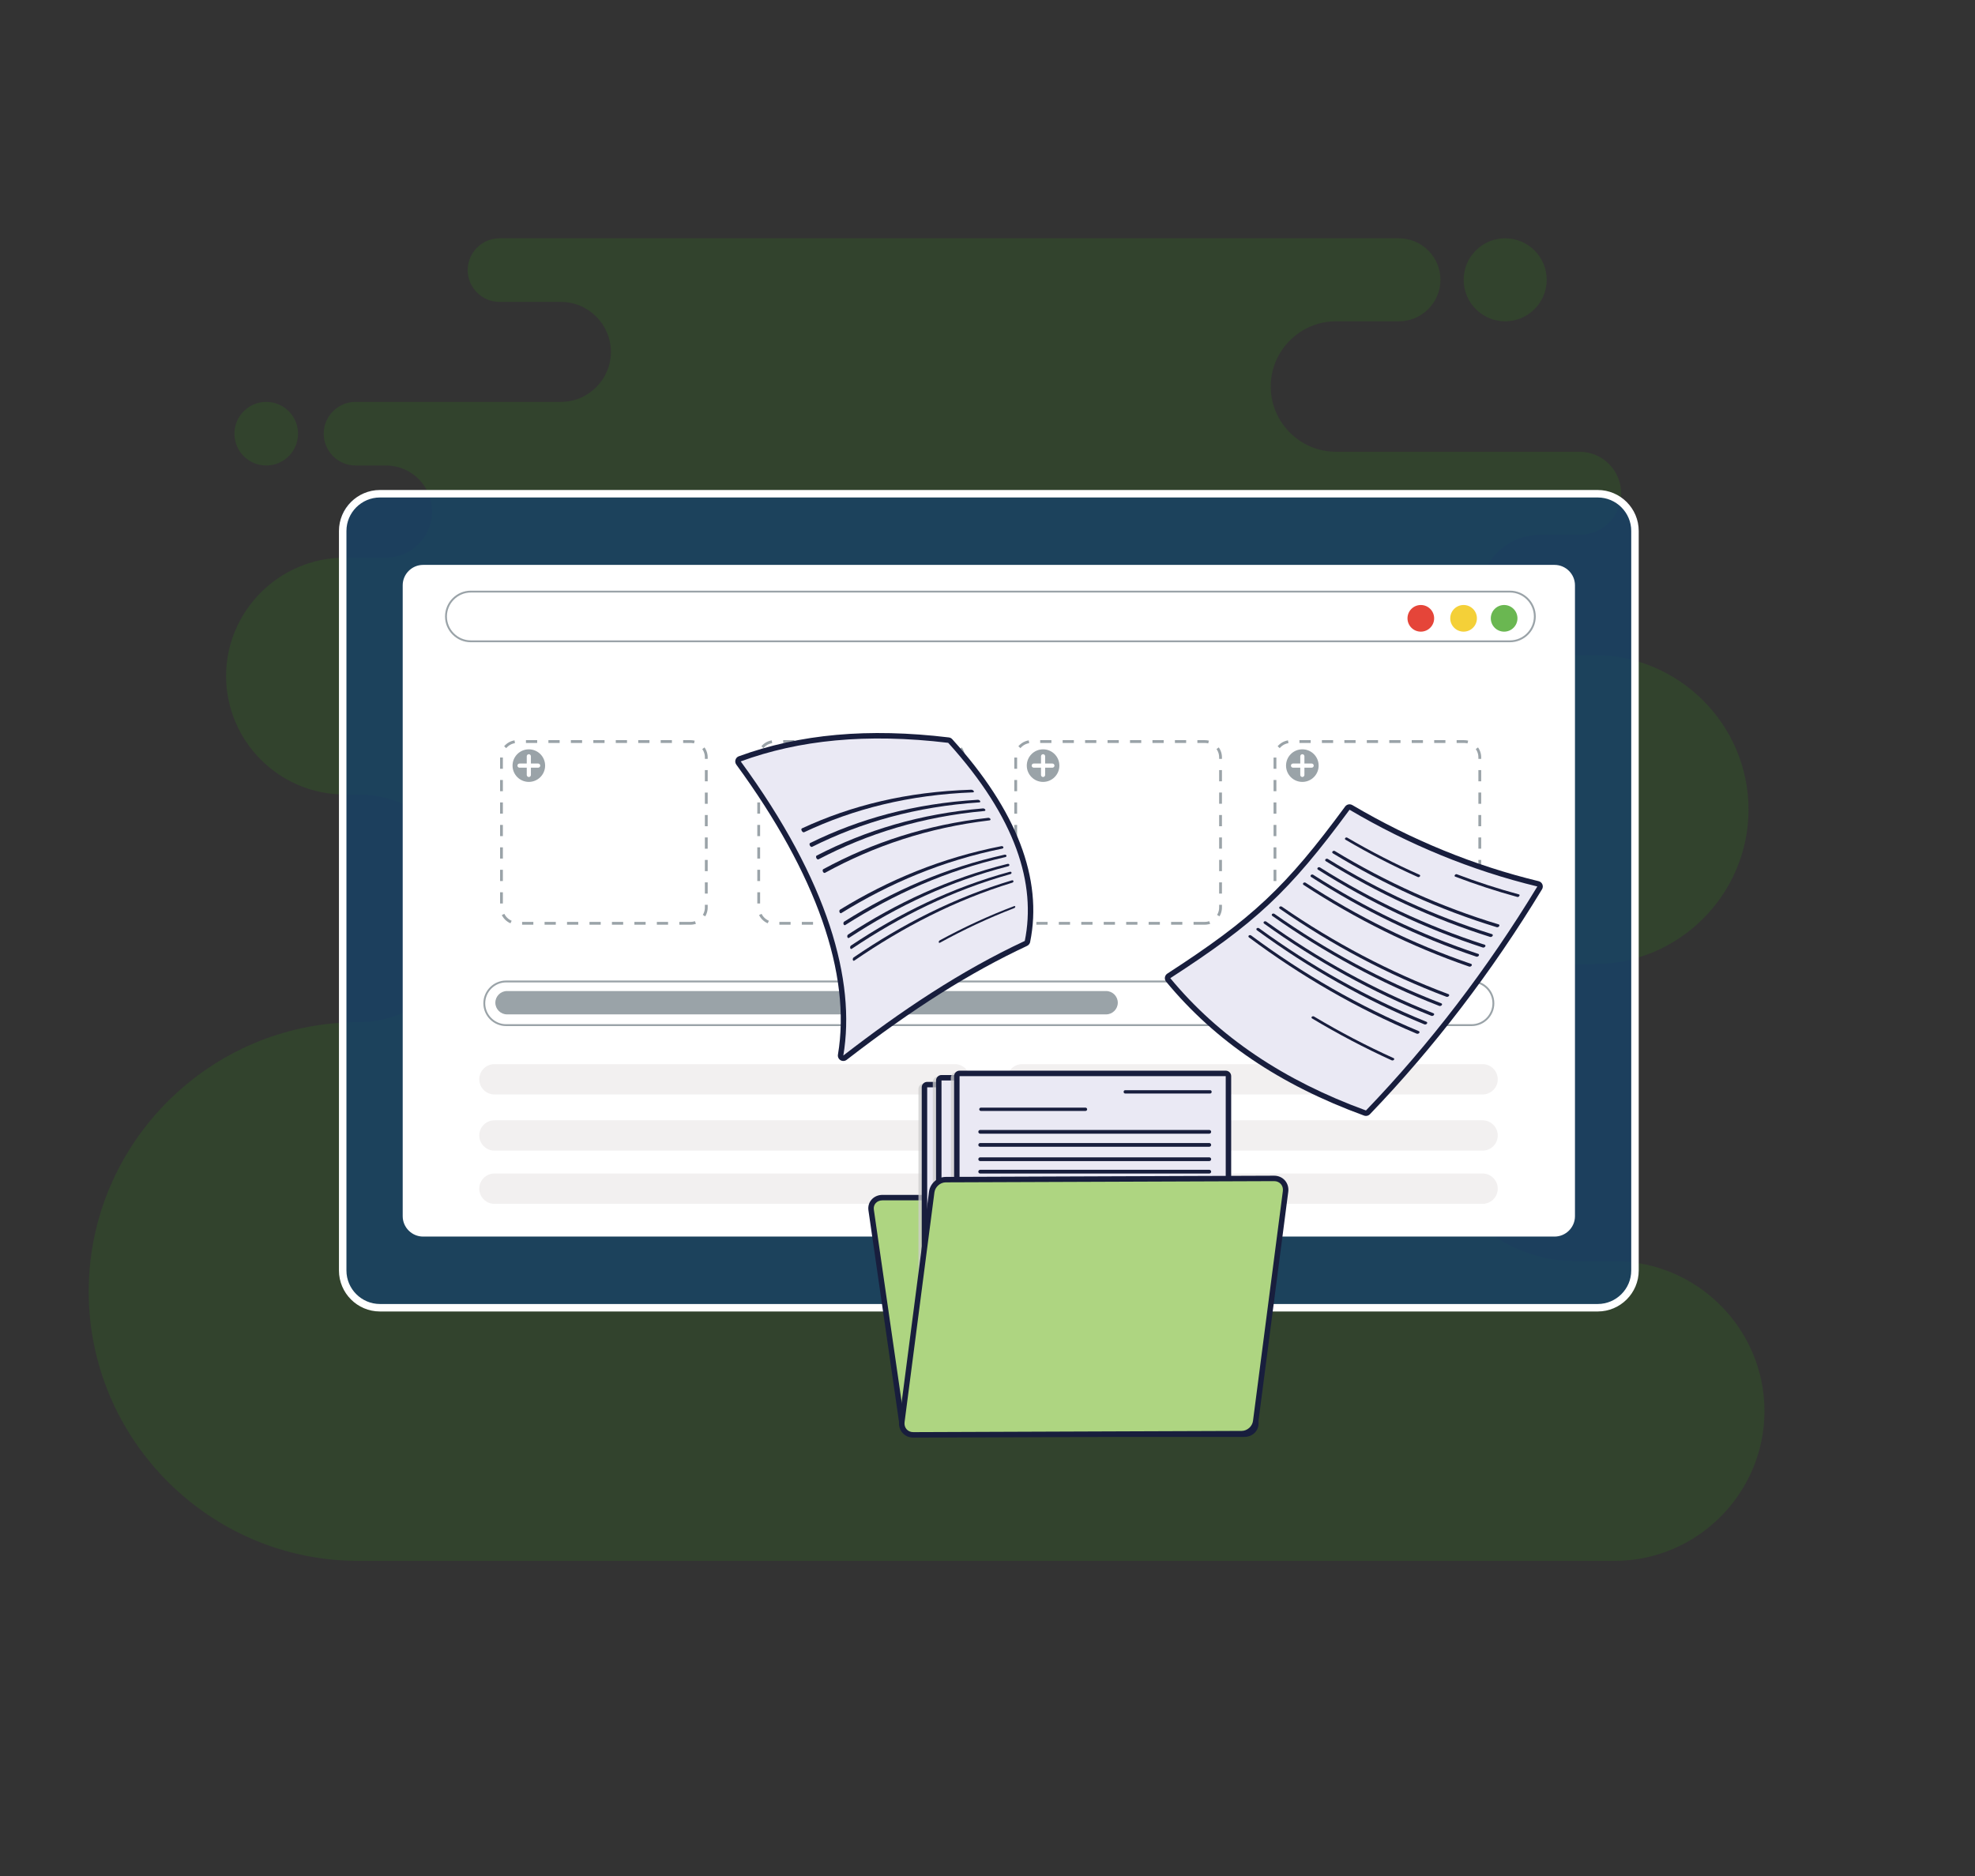 <?xml version="1.0" encoding="utf-8"?>
<!-- Generator: Adobe Illustrator 16.0.4, SVG Export Plug-In . SVG Version: 6.00 Build 0)  -->
<!DOCTYPE svg PUBLIC "-//W3C//DTD SVG 1.1//EN" "http://www.w3.org/Graphics/SVG/1.1/DTD/svg11.dtd">
<svg version="1.1" id="Vrstva_1" xmlns="http://www.w3.org/2000/svg" xmlns:xlink="http://www.w3.org/1999/xlink" x="0px" y="0px"
	 width="400px" height="380px" viewBox="0 0 400 380" enable-background="new 0 0 400 380" xml:space="preserve">
<rect x="0" y="0" width="400" height="380" fill="#333333" stroke="none"/>
<g id="Capa_1_1_">
	<path opacity="0.2" fill="#2D8416" enable-background="new    " d="M72.515,316.166c-30.004,0-54.552-24.549-54.552-54.552l0,0
		c0-30.004,24.548-54.554,54.552-54.554l0,0c12.687,0,23.067-10.379,23.067-23.066l0,0c0-12.686-10.38-23.066-23.067-23.066H69.77
		c-13.189,0-23.981-10.792-23.981-23.982l0,0c0-13.19,10.792-23.981,23.981-23.981h8.421c5.136,0,9.337-4.201,9.337-9.336l0,0
		c0-5.136-4.201-9.337-9.337-9.337h-6.188c-3.544,0-6.443-2.899-6.443-6.443l0,0c0-3.544,2.899-6.443,6.443-6.443h41.599
		c5.569,0,10.124-4.556,10.124-10.125l0,0c0-5.569-4.555-10.125-10.124-10.125h-12.438c-3.544,0-6.443-2.9-6.443-6.443l0,0
		c0-3.544,2.899-6.443,6.443-6.443h182.167c4.624,0,8.408,3.784,8.408,8.407l0,0c0,4.625-3.784,8.409-8.408,8.409h-12.756
		c-7.268,0-13.212,5.945-13.212,13.21v0.001c0,7.266,5.944,13.211,13.212,13.211h49.348c4.623,0,8.407,3.785,8.407,8.408l0,0
		c0,4.625-3.784,8.409-8.407,8.409h-8.074c-6.701,0-12.184,5.482-12.184,12.182l0,0c0,6.7,5.48,12.183,12.184,12.183h10.986
		c17.213,0,31.295,14.082,31.295,31.293l0,0c0,17.21-14.082,31.292-31.295,31.292h-3.58c-16.555,0-30.1,13.544-30.1,30.1l0,0
		c0,16.554,13.545,30.1,30.1,30.1h7.756c16.691,0,30.349,13.654,30.349,30.348l0,0c0,16.69-13.656,30.347-30.349,30.347
		C240.656,316.166,158.87,316.166,72.515,316.166L72.515,316.166z M304.847,65.084c4.644,0,8.408-3.765,8.408-8.409
		c0-4.643-3.766-8.407-8.408-8.407c-4.644,0-8.408,3.764-8.408,8.407C296.438,61.319,300.203,65.084,304.847,65.084L304.847,65.084z
		 M53.922,94.292c3.559,0,6.443-2.885,6.443-6.444c0-3.559-2.884-6.443-6.443-6.443c-3.56,0-6.444,2.884-6.444,6.443
		C47.478,91.407,50.362,94.292,53.922,94.292z"/>
	<path display="none" opacity="0.4" fill="#A3DAF7" enable-background="new    " d="M356.229,212.638h-95.85
		c-6.396,0-11.576-7.273-11.576-16.251c0-8.975,5.182-16.248,11.576-16.248h95.85c6.393,0,11.576-7.275,11.576-16.253
		c0-8.973-5.185-16.251-11.576-16.251h-38.283c6.395,0,11.576-7.276,11.576-16.249c0-8.978-5.182-16.251-11.576-16.251h-63.452
		c-6.396,0-11.575-7.276-11.575-16.251c0-8.975,5.182-16.251,11.575-16.251h43.543c6.396,0,11.58-7.276,11.58-16.25
		c0-8.977-5.185-16.253-11.58-16.253H15.809c-6.396,0-11.58,7.276-11.58,16.253c0,8.974,5.185,16.25,11.58,16.25H35.72
		c-6.396,0-11.58,7.276-11.58,16.251c0,8.975,5.184,16.251,11.58,16.251h45.626c6.399,0,11.579,7.274,11.579,16.251
		c0,8.973-5.18,16.249-11.579,16.249H35.72c-6.396,0-11.58,7.278-11.58,16.251c0,8.978,5.184,16.253,11.58,16.253h93.095
		c6.395,0,11.579,7.273,11.579,16.248c0,8.978-5.185,16.251-11.579,16.251H35.72c-6.396,0-11.58,7.278-11.58,16.252
		c0,8.978,5.184,16.249,11.58,16.249h25.722c6.394,0,11.58,7.277,11.58,16.251c0,8.978-5.186,16.252-11.58,16.252H15.809
		c-6.396,0-11.58,7.278-11.58,16.251c0,8.978,5.185,16.25,11.58,16.25h320.51c6.396,0,11.58-7.272,11.58-16.25
		c0-8.973-5.184-16.251-11.58-16.251h-38.282c6.396,0,11.58-7.274,11.58-16.252c0-8.974-5.185-16.251-11.58-16.251h58.192
		c6.393,0,11.576-7.271,11.576-16.249C367.806,219.916,362.622,212.638,356.229,212.638z"/>
	<g id="OBJECTS_3_" display="none">
	</g>
</g>
<g>
	<g opacity="0.8">
		<path fill="#164268" d="M330.994,257.59c0,3.92-3.207,7.127-7.127,7.127H75.99c-3.919,0-7.126-3.207-7.126-7.127V106.847
			c0-3.919,3.207-7.126,7.126-7.126h247.877c3.92,0,7.127,3.207,7.127,7.126V257.59z"/>
	</g>
	<path fill="none" stroke="#FFFFFF" stroke-width="1.516" stroke-miterlimit="10" d="M323.599,264.893H76.942
		c-4.144,0-7.535-3.391-7.535-7.537V107.549c0-4.145,3.392-7.536,7.535-7.536h246.658c4.146,0,7.535,3.391,7.535,7.536v149.807
		C331.136,261.502,327.745,264.893,323.599,264.893z"/>
	<path fill="#FFFFFF" d="M314.849,250.479H85.692c-2.272,0-4.132-1.859-4.132-4.131v-127.79c0-2.273,1.859-4.132,4.132-4.132
		h229.158c2.271,0,4.131,1.859,4.131,4.132v127.79C318.981,248.619,317.121,250.479,314.849,250.479z"/>
	<g>
		<g>
			<path fill="none" stroke="#9AA3A8" stroke-width="0.569" stroke-miterlimit="10" stroke-dasharray="2.274" d="M139.855,187.022
				h-35.1c-1.756,0-3.191-1.438-3.191-3.193v-30.428c0-1.755,1.436-3.191,3.191-3.191h35.1c1.757,0,3.191,1.436,3.191,3.191v30.428
				C143.047,185.586,141.612,187.022,139.855,187.022z"/>
			<circle fill="#9AA3A8" cx="107.105" cy="155.081" r="3.299"/>
			<g>
				<path fill="#FFFFFF" d="M107.105,157.39L107.105,157.39c-0.23,0-0.42-0.188-0.42-0.42v-3.779c0-0.23,0.189-0.42,0.42-0.42l0,0
					c0.23,0,0.42,0.189,0.42,0.42v3.779C107.525,157.202,107.336,157.39,107.105,157.39z"/>
				<path fill="#FFFFFF" d="M104.796,155.081L104.796,155.081c0-0.231,0.189-0.42,0.421-0.42h3.779c0.23,0,0.419,0.189,0.419,0.42
					l0,0c0,0.231-0.188,0.42-0.419,0.42h-3.779C104.985,155.5,104.796,155.312,104.796,155.081z"/>
			</g>
		</g>
		<g>
			<path fill="none" stroke="#9AA3A8" stroke-width="0.569" stroke-miterlimit="10" stroke-dasharray="2.274" d="M191.955,187.022
				h-35.102c-1.756,0-3.19-1.438-3.19-3.193v-30.428c0-1.755,1.437-3.191,3.19-3.191h35.102c1.756,0,3.192,1.436,3.192,3.191v30.428
				C195.147,185.586,193.711,187.022,191.955,187.022z"/>
			<circle fill="#9AA3A8" cx="159.205" cy="155.081" r="3.3"/>
			<g>
				<path fill="#FFFFFF" d="M159.206,157.39L159.206,157.39c-0.231,0-0.42-0.188-0.42-0.42v-3.779c0-0.23,0.188-0.42,0.42-0.42l0,0
					c0.229,0,0.419,0.189,0.419,0.42v3.779C159.625,157.202,159.436,157.39,159.206,157.39z"/>
				<path fill="#FFFFFF" d="M156.895,155.081L156.895,155.081c0-0.231,0.189-0.42,0.42-0.42h3.781c0.229,0,0.418,0.189,0.418,0.42
					l0,0c0,0.231-0.188,0.42-0.418,0.42h-3.781C157.085,155.5,156.895,155.312,156.895,155.081z"/>
			</g>
		</g>
		<g>
			<path fill="none" stroke="#9AA3A8" stroke-width="0.569" stroke-miterlimit="10" stroke-dasharray="2.274" d="M244.007,187.022
				h-35.103c-1.755,0-3.19-1.438-3.19-3.193v-30.428c0-1.755,1.436-3.191,3.19-3.191h35.103c1.756,0,3.191,1.436,3.191,3.191v30.428
				C247.198,185.586,245.763,187.022,244.007,187.022z"/>
			<circle fill="#9AA3A8" cx="211.257" cy="155.081" r="3.3"/>
			<g>
				<path fill="#FFFFFF" d="M211.257,157.39L211.257,157.39c-0.232,0-0.419-0.188-0.419-0.42v-3.779c0-0.23,0.187-0.42,0.419-0.42
					l0,0c0.23,0,0.42,0.189,0.42,0.42v3.779C211.677,157.202,211.487,157.39,211.257,157.39z"/>
				<path fill="#FFFFFF" d="M208.947,155.081L208.947,155.081c0-0.231,0.188-0.42,0.419-0.42h3.779c0.229,0,0.42,0.189,0.42,0.42
					l0,0c0,0.231-0.189,0.42-0.42,0.42h-3.779C209.136,155.5,208.947,155.312,208.947,155.081z"/>
			</g>
		</g>
		<g>
			<path fill="none" stroke="#9AA3A8" stroke-width="0.569" stroke-miterlimit="10" stroke-dasharray="2.274" d="M296.515,187.022
				h-35.104c-1.754,0-3.189-1.438-3.189-3.193v-30.428c0-1.755,1.437-3.191,3.189-3.191h35.104c1.754,0,3.19,1.436,3.19,3.191
				v30.428C299.706,185.586,298.269,187.022,296.515,187.022z"/>
			<circle fill="#9AA3A8" cx="263.765" cy="155.081" r="3.301"/>
			<g>
				<path fill="#FFFFFF" d="M263.763,157.39L263.763,157.39c-0.229,0-0.418-0.188-0.418-0.42v-3.779c0-0.23,0.188-0.42,0.418-0.42
					l0,0c0.231,0,0.422,0.189,0.422,0.42v3.779C264.183,157.202,263.994,157.39,263.763,157.39z"/>
				<path fill="#FFFFFF" d="M261.454,155.081L261.454,155.081c0-0.231,0.188-0.42,0.422-0.42h3.779c0.229,0,0.419,0.189,0.419,0.42
					l0,0c0,0.231-0.188,0.42-0.419,0.42h-3.779C261.642,155.5,261.454,155.312,261.454,155.081z"/>
			</g>
		</g>
		<path fill="none" stroke="#9AA3A8" stroke-width="0.379" stroke-miterlimit="10" d="M298.036,207.65h-195.53
			c-2.433,0-4.422-1.99-4.422-4.423l0,0c0-2.432,1.99-4.422,4.422-4.422h195.53c2.432,0,4.422,1.99,4.422,4.422l0,0
			C302.458,205.66,300.468,207.65,298.036,207.65z"/>
		<path fill="#9AA3A8" d="M224.022,205.472H102.689c-1.299,0-2.365-1.065-2.365-2.367l0,0c0-1.299,1.064-2.362,2.365-2.362h121.333
			c1.301,0,2.367,1.063,2.367,2.362l0,0C226.39,204.406,225.323,205.472,224.022,205.472z"/>
	</g>
	<path fill="none" stroke="#9AA3A8" stroke-width="0.379" stroke-miterlimit="10" d="M305.817,129.903H95.36
		c-2.771,0-5.035-2.265-5.035-5.035l0,0c0-2.769,2.265-5.034,5.035-5.034h210.458c2.77,0,5.034,2.266,5.034,5.034l0,0
		C310.853,127.637,308.587,129.903,305.817,129.903z"/>
	<path fill="#F2F0F0" d="M193.384,221.695h-93.245c-1.69,0-3.074-1.385-3.074-3.074l0,0c0-1.689,1.384-3.072,3.074-3.072h93.245
		c1.692,0,3.075,1.383,3.075,3.072l0,0C196.459,220.311,195.076,221.695,193.384,221.695z"/>
	<path fill="#F2F0F0" d="M193.384,233.07h-93.245c-1.69,0-3.074-1.383-3.074-3.072l0,0c0-1.689,1.384-3.072,3.074-3.072h93.245
		c1.692,0,3.075,1.383,3.075,3.072l0,0C196.459,231.688,195.076,233.07,193.384,233.07z"/>
	<path fill="#F2F0F0" d="M193.384,243.852h-93.245c-1.69,0-3.074-1.383-3.074-3.072l0,0c0-1.691,1.384-3.078,3.074-3.078h93.245
		c1.692,0,3.075,1.387,3.075,3.078l0,0C196.459,242.469,195.076,243.852,193.384,243.852z"/>
	<path fill="#F2F0F0" d="M300.269,221.695h-93.244c-1.69,0-3.073-1.385-3.073-3.074l0,0c0-1.689,1.383-3.072,3.073-3.072h93.244
		c1.691,0,3.074,1.383,3.074,3.072l0,0C303.345,220.311,301.961,221.695,300.269,221.695z"/>
	<path fill="#F2F0F0" d="M300.269,233.07h-93.244c-1.69,0-3.073-1.383-3.073-3.072l0,0c0-1.689,1.383-3.072,3.073-3.072h93.244
		c1.691,0,3.074,1.383,3.074,3.072l0,0C303.345,231.688,301.961,233.07,300.269,233.07z"/>
	<path fill="#F2F0F0" d="M300.269,243.852h-93.244c-1.69,0-3.073-1.383-3.073-3.072l0,0c0-1.691,1.383-3.078,3.073-3.078h93.244
		c1.691,0,3.074,1.387,3.074,3.078l0,0C303.345,242.469,301.961,243.852,300.269,243.852z"/>
	<circle fill="#E54539" cx="287.761" cy="125.247" r="2.699"/>
	<circle fill="#F4D038" cx="296.422" cy="125.247" r="2.7"/>
	<circle fill="#6AB751" cx="304.634" cy="125.247" r="2.7"/>
</g>
<g>
	<path fill="#AED581" d="M185.494,290.508c-1.402,0-2.648-1.031-2.838-2.348l-6.225-43.071c-0.092-0.639,0.082-1.248,0.49-1.719
		c0.432-0.498,1.09-0.785,1.809-0.785h66.525c1.402,0,2.648,1.031,2.838,2.346l6.225,43.071c0.092,0.639-0.082,1.25-0.49,1.721
		c-0.432,0.498-1.09,0.785-1.809,0.785H185.494L185.494,290.508z"/>
	<path fill="#181E3D" d="M245.256,243.138c1.115,0,2.143,0.838,2.291,1.871l6.225,43.071c0.148,1.035-0.635,1.873-1.752,1.873
		h-66.525c-1.117,0-2.143-0.838-2.291-1.873l-6.225-43.071c-0.148-1.033,0.635-1.871,1.752-1.871H245.256 M245.256,242.034h-66.527
		c-0.877,0-1.688,0.354-2.225,0.975c-0.514,0.594-0.734,1.359-0.619,2.158l6.223,43.071c0.23,1.582,1.717,2.82,3.387,2.82h66.525
		c0.879,0,1.689-0.355,2.227-0.975c0.514-0.596,0.734-1.361,0.619-2.162l-6.225-43.071
		C248.412,243.272,246.926,242.034,245.256,242.034L245.256,242.034z"/>
	<g opacity="0.75">
		<path fill="#CECECE" d="M187.121,285.107c-0.305,0-0.551-0.248-0.551-0.553v-63.976c0-0.305,0.246-0.553,0.551-0.553h53.908
			c0.305,0,0.553,0.248,0.553,0.553v63.976c0,0.305-0.248,0.553-0.553,0.553H187.121z"/>
		<path fill="#CECECE" d="M241.029,220.579v63.976h-53.908v-63.976H241.029 M241.029,219.476h-53.908
			c-0.609,0-1.104,0.494-1.104,1.104v63.976c0,0.609,0.494,1.104,1.104,1.104h53.908c0.609,0,1.104-0.492,1.104-1.104v-63.976
			C242.133,219.97,241.639,219.476,241.029,219.476L241.029,219.476z"/>
		<path fill="#CECECE" d="M212.625,226.96h-21.182c-0.186,0-0.336,0.152-0.336,0.336l0,0c0,0.188,0.15,0.338,0.336,0.338h21.182
			c0.184,0,0.336-0.15,0.336-0.338l0,0C212.961,227.112,212.809,226.96,212.625,226.96z"/>
		<path fill="#CECECE" d="M237.32,270.148h-21.182c-0.186,0-0.336,0.15-0.336,0.336l0,0c0,0.186,0.15,0.336,0.336,0.336h21.182
			c0.184,0,0.336-0.15,0.336-0.336l0,0C237.656,270.299,237.504,270.148,237.32,270.148z"/>
		<path fill="#CECECE" d="M237.873,223.431h-17.211c-0.168,0-0.305,0.137-0.305,0.305v0.064c0,0.166,0.137,0.303,0.305,0.303h17.211
			c0.166,0,0.303-0.137,0.303-0.303v-0.064C238.176,223.567,238.039,223.431,237.873,223.431z"/>
		<path fill="#CECECE" d="M237.697,232.239h-46.396c-0.209,0-0.379-0.17-0.379-0.379l0,0c0-0.207,0.17-0.377,0.379-0.377h46.396
			c0.209,0,0.379,0.17,0.379,0.377l0,0C238.076,232.071,237.906,232.239,237.697,232.239z"/>
		<path fill="#CECECE" d="M237.697,234.888h-46.396c-0.209,0-0.379-0.17-0.379-0.379l0,0c0-0.207,0.17-0.377,0.379-0.377h46.396
			c0.209,0,0.379,0.17,0.379,0.377l0,0C238.076,234.718,237.906,234.888,237.697,234.888z"/>
		<path fill="#CECECE" d="M237.697,237.788h-46.396c-0.209,0-0.379-0.172-0.379-0.379l0,0c0-0.209,0.17-0.379,0.379-0.379h46.396
			c0.209,0,0.379,0.17,0.379,0.379l0,0C238.076,237.616,237.906,237.788,237.697,237.788z"/>
		<path fill="#CECECE" d="M237.697,240.31h-46.396c-0.209,0-0.379-0.172-0.379-0.379l0,0c0-0.209,0.17-0.379,0.379-0.379h46.396
			c0.209,0,0.379,0.17,0.379,0.379l0,0C238.076,240.138,237.906,240.31,237.697,240.31z"/>
		<path fill="#CECECE" d="M237.697,243.083h-46.396c-0.209,0-0.379-0.17-0.379-0.379l0,0c0-0.207,0.17-0.379,0.379-0.379h46.396
			c0.209,0,0.379,0.172,0.379,0.379l0,0C238.076,242.913,237.906,243.083,237.697,243.083z"/>
		<path fill="#CECECE" d="M237.697,251.655h-46.396c-0.209,0-0.379-0.17-0.379-0.377l0,0c0-0.209,0.17-0.379,0.379-0.379h46.396
			c0.209,0,0.379,0.17,0.379,0.379l0,0C238.076,251.487,237.906,251.655,237.697,251.655z"/>
		<path fill="#CECECE" d="M237.697,254.304h-46.396c-0.209,0-0.379-0.17-0.379-0.379l0,0c0-0.207,0.17-0.377,0.379-0.377h46.396
			c0.209,0,0.379,0.17,0.379,0.377l0,0C238.076,254.134,237.906,254.304,237.697,254.304z"/>
		<path fill="#CECECE" d="M237.697,257.204h-46.396c-0.209,0-0.379-0.17-0.379-0.379l0,0c0-0.207,0.17-0.377,0.379-0.377h46.396
			c0.209,0,0.379,0.17,0.379,0.377l0,0C238.076,257.034,237.906,257.204,237.697,257.204z"/>
		<path fill="#CECECE" d="M237.697,259.726h-46.396c-0.209,0-0.379-0.17-0.379-0.379l0,0c0-0.207,0.17-0.377,0.379-0.377h46.396
			c0.209,0,0.379,0.17,0.379,0.377l0,0C238.076,259.556,237.906,259.726,237.697,259.726z"/>
		<path fill="#CECECE" d="M237.697,262.498h-46.396c-0.209,0-0.379-0.17-0.379-0.379l0,0c0-0.206,0.17-0.376,0.379-0.376h46.396
			c0.209,0,0.379,0.17,0.379,0.376l0,0C238.076,262.328,237.906,262.498,237.697,262.498z"/>
	</g>
	<g>
		<g>
			<g>
				<path fill="#EAE9F4" d="M187.785,284.775c-0.307,0-0.553-0.248-0.553-0.553v-63.976c0-0.305,0.246-0.553,0.553-0.553h53.906
					c0.307,0,0.553,0.248,0.553,0.553v63.976c0,0.305-0.246,0.553-0.553,0.553H187.785z"/>
				<path fill="#181E3D" d="M241.691,220.247v63.976h-53.906v-63.976H241.691 M241.691,219.144h-53.906
					c-0.611,0-1.105,0.494-1.105,1.104v63.976c0,0.611,0.496,1.104,1.105,1.104h53.906c0.611,0,1.105-0.492,1.105-1.104v-63.976
					C242.797,219.638,242.303,219.144,241.691,219.144L241.691,219.144z"/>
			</g>
			<path fill="#181E3D" d="M213.287,226.628h-21.182c-0.184,0-0.336,0.152-0.336,0.336l0,0c0,0.188,0.152,0.338,0.336,0.338h21.182
				c0.186,0,0.336-0.15,0.336-0.338l0,0C213.623,226.78,213.473,226.628,213.287,226.628z"/>
			<path fill="#181E3D" d="M237.982,269.816h-21.182c-0.184,0-0.336,0.15-0.336,0.336l0,0c0,0.186,0.152,0.336,0.336,0.336h21.182
				c0.186,0,0.336-0.15,0.336-0.336l0,0C238.318,269.967,238.168,269.816,237.982,269.816z"/>
			<path fill="#181E3D" d="M238.535,223.099h-17.211c-0.166,0-0.303,0.137-0.303,0.305v0.064c0,0.166,0.137,0.305,0.303,0.305
				h17.211c0.168,0,0.303-0.139,0.303-0.305v-0.064C238.838,223.235,238.703,223.099,238.535,223.099z"/>
			<path fill="#181E3D" d="M238.361,231.907h-46.398c-0.207,0-0.377-0.17-0.377-0.379l0,0c0-0.207,0.17-0.377,0.377-0.377h46.398
				c0.207,0,0.377,0.17,0.377,0.377l0,0C238.738,231.739,238.568,231.907,238.361,231.907z"/>
			<path fill="#181E3D" d="M238.361,234.556h-46.398c-0.207,0-0.377-0.17-0.377-0.379l0,0c0-0.207,0.17-0.377,0.377-0.377h46.398
				c0.207,0,0.377,0.17,0.377,0.377l0,0C238.738,234.386,238.568,234.556,238.361,234.556z"/>
			<path fill="#181E3D" d="M238.361,237.456h-46.398c-0.207,0-0.377-0.172-0.377-0.379l0,0c0-0.209,0.17-0.379,0.377-0.379h46.398
				c0.207,0,0.377,0.17,0.377,0.379l0,0C238.738,237.284,238.568,237.456,238.361,237.456z"/>
			<path fill="#181E3D" d="M238.361,239.978h-46.398c-0.207,0-0.377-0.172-0.377-0.379l0,0c0-0.209,0.17-0.379,0.377-0.379h46.398
				c0.207,0,0.377,0.17,0.377,0.379l0,0C238.738,239.806,238.568,239.978,238.361,239.978z"/>
			<path fill="#181E3D" d="M238.361,242.751h-46.398c-0.207,0-0.377-0.17-0.377-0.379l0,0c0-0.207,0.17-0.379,0.377-0.379h46.398
				c0.207,0,0.377,0.172,0.377,0.379l0,0C238.738,242.581,238.568,242.751,238.361,242.751z"/>
			<path fill="#181E3D" d="M238.361,251.323h-46.398c-0.207,0-0.377-0.17-0.377-0.377l0,0c0-0.209,0.17-0.379,0.377-0.379h46.398
				c0.207,0,0.377,0.17,0.377,0.379l0,0C238.738,251.155,238.568,251.323,238.361,251.323z"/>
			<path fill="#181E3D" d="M238.361,253.972h-46.398c-0.207,0-0.377-0.17-0.377-0.379l0,0c0-0.207,0.17-0.377,0.377-0.377h46.398
				c0.207,0,0.377,0.17,0.377,0.377l0,0C238.738,253.802,238.568,253.972,238.361,253.972z"/>
			<path fill="#181E3D" d="M238.361,256.872h-46.398c-0.207,0-0.377-0.17-0.377-0.379l0,0c0-0.207,0.17-0.377,0.377-0.377h46.398
				c0.207,0,0.377,0.17,0.377,0.377l0,0C238.738,256.702,238.568,256.872,238.361,256.872z"/>
			<path fill="#181E3D" d="M238.361,259.394h-46.398c-0.207,0-0.377-0.17-0.377-0.379l0,0c0-0.207,0.17-0.377,0.377-0.377h46.398
				c0.207,0,0.377,0.17,0.377,0.377l0,0C238.738,259.224,238.568,259.394,238.361,259.394z"/>
			<path fill="#181E3D" d="M238.361,262.166h-46.398c-0.207,0-0.377-0.169-0.377-0.378l0,0c0-0.207,0.17-0.377,0.377-0.377h46.398
				c0.207,0,0.377,0.17,0.377,0.377l0,0C238.738,261.997,238.568,262.166,238.361,262.166z"/>
		</g>
	</g>
	<g opacity="0.75">
		<path fill="#CECECE" d="M190.021,283.721c-0.305,0-0.553-0.248-0.553-0.553v-63.976c0-0.305,0.248-0.553,0.553-0.553h53.908
			c0.305,0,0.551,0.248,0.551,0.553v63.976c0,0.305-0.246,0.553-0.551,0.553H190.021z"/>
		<path fill="#CECECE" d="M243.93,219.194v63.974h-53.908v-63.974H243.93 M243.93,218.089h-53.908c-0.609,0-1.104,0.494-1.104,1.104
			v63.976c0,0.609,0.494,1.104,1.104,1.104h53.908c0.609,0,1.104-0.494,1.104-1.104v-63.976
			C245.033,218.583,244.539,218.089,243.93,218.089L243.93,218.089z"/>
		<path fill="#CECECE" d="M215.523,225.573h-21.18c-0.186,0-0.336,0.15-0.336,0.336l0,0c0,0.186,0.15,0.336,0.336,0.336h21.18
			c0.186,0,0.338-0.15,0.338-0.336l0,0C215.861,225.726,215.709,225.573,215.523,225.573z"/>
		<path fill="#CECECE" d="M240.219,268.762h-21.18c-0.186,0-0.336,0.148-0.336,0.336l0,0c0,0.184,0.15,0.336,0.336,0.336h21.18
			c0.186,0,0.336-0.152,0.336-0.336l0,0C240.555,268.91,240.404,268.762,240.219,268.762z"/>
		<path fill="#CECECE" d="M240.771,222.044h-17.211c-0.166,0-0.303,0.137-0.303,0.303v0.064c0,0.168,0.137,0.305,0.303,0.305h17.211
			c0.166,0,0.305-0.137,0.305-0.305v-0.064C241.076,222.181,240.938,222.044,240.771,222.044z"/>
		<path fill="#CECECE" d="M240.598,230.853h-46.398c-0.207,0-0.377-0.17-0.377-0.379l0,0c0-0.207,0.17-0.377,0.377-0.377h46.398
			c0.207,0,0.377,0.17,0.377,0.377l0,0C240.975,230.683,240.805,230.853,240.598,230.853z"/>
		<path fill="#CECECE" d="M240.598,233.501h-46.398c-0.207,0-0.377-0.17-0.377-0.379l0,0c0-0.207,0.17-0.377,0.377-0.377h46.398
			c0.207,0,0.377,0.17,0.377,0.377l0,0C240.975,233.331,240.805,233.501,240.598,233.501z"/>
		<path fill="#CECECE" d="M240.598,236.401h-46.398c-0.207,0-0.377-0.17-0.377-0.379l0,0c0-0.207,0.17-0.379,0.377-0.379h46.398
			c0.207,0,0.377,0.172,0.377,0.379l0,0C240.975,236.231,240.805,236.401,240.598,236.401z"/>
		<path fill="#CECECE" d="M240.598,238.923h-46.398c-0.207,0-0.377-0.172-0.377-0.379l0,0c0-0.209,0.17-0.379,0.377-0.379h46.398
			c0.207,0,0.377,0.17,0.377,0.379l0,0C240.975,238.751,240.805,238.923,240.598,238.923z"/>
		<path fill="#CECECE" d="M240.598,241.696h-46.398c-0.207,0-0.377-0.17-0.377-0.377l0,0c0-0.209,0.17-0.379,0.377-0.379h46.398
			c0.207,0,0.377,0.17,0.377,0.379l0,0C240.975,241.526,240.805,241.696,240.598,241.696z"/>
		<path fill="#CECECE" d="M240.598,250.269h-46.398c-0.207,0-0.377-0.17-0.377-0.377l0,0c0-0.209,0.17-0.379,0.377-0.379h46.398
			c0.207,0,0.377,0.17,0.377,0.379l0,0C240.975,250.099,240.805,250.269,240.598,250.269z"/>
		<path fill="#CECECE" d="M240.598,252.917h-46.398c-0.207,0-0.377-0.17-0.377-0.379l0,0c0-0.207,0.17-0.377,0.377-0.377h46.398
			c0.207,0,0.377,0.17,0.377,0.377l0,0C240.975,252.747,240.805,252.917,240.598,252.917z"/>
		<path fill="#CECECE" d="M240.598,255.817h-46.398c-0.207,0-0.377-0.17-0.377-0.377l0,0c0-0.209,0.17-0.381,0.377-0.381h46.398
			c0.207,0,0.377,0.172,0.377,0.381l0,0C240.975,255.647,240.805,255.817,240.598,255.817z"/>
		<path fill="#CECECE" d="M240.598,258.339h-46.398c-0.207,0-0.377-0.172-0.377-0.379l0,0c0-0.207,0.17-0.379,0.377-0.379h46.398
			c0.207,0,0.377,0.172,0.377,0.379l0,0C240.975,258.167,240.805,258.339,240.598,258.339z"/>
		<path fill="#CECECE" d="M240.598,261.112h-46.398c-0.207,0-0.377-0.17-0.377-0.377l0,0c0-0.209,0.17-0.379,0.377-0.379h46.398
			c0.207,0,0.377,0.17,0.377,0.379l0,0C240.975,260.942,240.805,261.112,240.598,261.112z"/>
	</g>
	<g>
		<g>
			<g>
				<path fill="#EAE9F4" d="M190.684,283.389c-0.305,0-0.551-0.248-0.551-0.553V218.86c0-0.305,0.246-0.553,0.551-0.553h53.908
					c0.305,0,0.553,0.248,0.553,0.553v63.976c0,0.305-0.248,0.553-0.553,0.553H190.684z"/>
				<path fill="#181E3D" d="M244.592,218.862v63.974h-53.908v-63.974H244.592 M244.592,217.757h-53.908
					c-0.609,0-1.104,0.494-1.104,1.104v63.976c0,0.609,0.496,1.104,1.104,1.104h53.908c0.611,0,1.105-0.494,1.105-1.104V218.86
					C245.697,218.251,245.203,217.757,244.592,217.757L244.592,217.757z"/>
			</g>
			<path fill="#181E3D" d="M216.188,225.241h-21.182c-0.184,0-0.336,0.15-0.336,0.336l0,0c0,0.186,0.152,0.336,0.336,0.336h21.182
				c0.186,0,0.336-0.15,0.336-0.336l0,0C216.523,225.394,216.371,225.241,216.188,225.241z"/>
			<path fill="#181E3D" d="M240.883,268.43h-21.182c-0.186,0-0.336,0.148-0.336,0.336l0,0c0,0.184,0.15,0.336,0.336,0.336h21.182
				c0.184,0,0.336-0.152,0.336-0.336l0,0C241.219,268.578,241.066,268.43,240.883,268.43z"/>
			<path fill="#181E3D" d="M241.434,221.712h-17.209c-0.168,0-0.305,0.137-0.305,0.303v0.064c0,0.168,0.137,0.305,0.305,0.305
				h17.209c0.168,0,0.305-0.137,0.305-0.305v-0.064C241.738,221.849,241.602,221.712,241.434,221.712z"/>
			<path fill="#181E3D" d="M241.26,230.522h-46.396c-0.209,0-0.379-0.172-0.379-0.381l0,0c0-0.207,0.17-0.377,0.379-0.377h46.396
				c0.209,0,0.379,0.17,0.379,0.377l0,0C241.639,230.351,241.469,230.522,241.26,230.522z"/>
			<path fill="#181E3D" d="M241.26,233.169h-46.396c-0.209,0-0.379-0.17-0.379-0.379l0,0c0-0.207,0.17-0.377,0.379-0.377h46.396
				c0.209,0,0.379,0.17,0.379,0.377l0,0C241.639,232.999,241.469,233.169,241.26,233.169z"/>
			<path fill="#181E3D" d="M241.26,236.069h-46.396c-0.209,0-0.379-0.17-0.379-0.379l0,0c0-0.207,0.17-0.377,0.379-0.377h46.396
				c0.209,0,0.379,0.17,0.379,0.377l0,0C241.639,235.899,241.469,236.069,241.26,236.069z"/>
			<path fill="#181E3D" d="M241.26,238.591h-46.396c-0.209,0-0.379-0.172-0.379-0.379l0,0c0-0.209,0.17-0.379,0.379-0.379h46.396
				c0.209,0,0.379,0.17,0.379,0.379l0,0C241.639,238.419,241.469,238.591,241.26,238.591z"/>
			<path fill="#181E3D" d="M241.26,241.364h-46.396c-0.209,0-0.379-0.17-0.379-0.377l0,0c0-0.209,0.17-0.379,0.379-0.379h46.396
				c0.209,0,0.379,0.17,0.379,0.379l0,0C241.639,241.194,241.469,241.364,241.26,241.364z"/>
			<path fill="#181E3D" d="M241.26,249.937h-46.396c-0.209,0-0.379-0.17-0.379-0.377l0,0c0-0.209,0.17-0.379,0.379-0.379h46.396
				c0.209,0,0.379,0.17,0.379,0.379l0,0C241.639,249.767,241.469,249.937,241.26,249.937z"/>
			<path fill="#181E3D" d="M241.26,252.585h-46.396c-0.209,0-0.379-0.17-0.379-0.379l0,0c0-0.207,0.17-0.377,0.379-0.377h46.396
				c0.209,0,0.379,0.17,0.379,0.377l0,0C241.639,252.415,241.469,252.585,241.26,252.585z"/>
			<path fill="#181E3D" d="M241.26,255.485h-46.396c-0.209,0-0.379-0.17-0.379-0.377l0,0c0-0.209,0.17-0.381,0.379-0.381h46.396
				c0.209,0,0.379,0.172,0.379,0.381l0,0C241.639,255.315,241.469,255.485,241.26,255.485z"/>
			<path fill="#181E3D" d="M241.26,258.007h-46.396c-0.209,0-0.379-0.172-0.379-0.379l0,0c0-0.207,0.17-0.379,0.379-0.379h46.396
				c0.209,0,0.379,0.172,0.379,0.379l0,0C241.639,257.835,241.469,258.007,241.26,258.007z"/>
			<path fill="#181E3D" d="M241.26,260.78h-46.396c-0.209,0-0.379-0.17-0.379-0.377l0,0c0-0.209,0.17-0.379,0.379-0.379h46.396
				c0.209,0,0.379,0.17,0.379,0.379l0,0C241.639,260.61,241.469,260.78,241.26,260.78z"/>
		</g>
	</g>
	<g opacity="0.75">
		<path fill="#CECECE" d="M193.678,282.838c-0.305,0-0.553-0.248-0.553-0.553V218.31c0-0.305,0.248-0.553,0.553-0.553h53.908
			c0.305,0,0.551,0.248,0.551,0.553v63.976c0,0.305-0.246,0.553-0.551,0.553H193.678z"/>
		<path fill="#CECECE" d="M247.586,218.31v63.976h-53.908V218.31H247.586 M247.586,217.206h-53.908
			c-0.611,0-1.104,0.494-1.104,1.104v63.976c0,0.609,0.494,1.104,1.104,1.104h53.908c0.609,0,1.104-0.494,1.104-1.104V218.31
			C248.689,217.7,248.195,217.206,247.586,217.206L247.586,217.206z"/>
		<path fill="#CECECE" d="M219.18,224.692H198c-0.186,0-0.336,0.15-0.336,0.336l0,0c0,0.186,0.15,0.336,0.336,0.336h21.18
			c0.186,0,0.336-0.15,0.336-0.336l0,0C219.516,224.843,219.365,224.692,219.18,224.692z"/>
		<path fill="#CECECE" d="M243.875,267.879h-21.18c-0.186,0-0.338,0.15-0.338,0.336l0,0c0,0.186,0.152,0.336,0.338,0.336h21.18
			c0.186,0,0.336-0.15,0.336-0.336l0,0C244.211,268.029,244.061,267.879,243.875,267.879z"/>
		<path fill="#CECECE" d="M244.428,221.161h-17.211c-0.166,0-0.303,0.137-0.303,0.303v0.066c0,0.166,0.137,0.303,0.303,0.303h17.211
			c0.168,0,0.305-0.137,0.305-0.303v-0.066C244.732,221.298,244.596,221.161,244.428,221.161z"/>
		<path fill="#CECECE" d="M244.254,229.97h-46.398c-0.207,0-0.377-0.17-0.377-0.377l0,0c0-0.209,0.17-0.379,0.377-0.379h46.398
			c0.207,0,0.377,0.17,0.377,0.379l0,0C244.633,229.8,244.461,229.97,244.254,229.97z"/>
		<path fill="#CECECE" d="M244.254,232.618h-46.398c-0.207,0-0.377-0.17-0.377-0.379l0,0c0-0.207,0.17-0.379,0.377-0.379h46.398
			c0.207,0,0.377,0.172,0.377,0.379l0,0C244.633,232.448,244.461,232.618,244.254,232.618z"/>
		<path fill="#CECECE" d="M244.254,235.519h-46.398c-0.207,0-0.377-0.17-0.377-0.379l0,0c0-0.209,0.17-0.379,0.377-0.379h46.398
			c0.207,0,0.377,0.17,0.377,0.379l0,0C244.633,235.349,244.461,235.519,244.254,235.519z"/>
		<path fill="#CECECE" d="M244.254,238.04h-46.398c-0.207,0-0.377-0.17-0.377-0.379l0,0c0-0.209,0.17-0.379,0.377-0.379h46.398
			c0.207,0,0.377,0.17,0.377,0.379l0,0C244.633,237.87,244.461,238.04,244.254,238.04z"/>
		<path fill="#CECECE" d="M244.254,240.813h-46.398c-0.207,0-0.377-0.17-0.377-0.379l0,0c0-0.207,0.17-0.377,0.377-0.377h46.398
			c0.207,0,0.377,0.17,0.377,0.377l0,0C244.633,240.644,244.461,240.813,244.254,240.813z"/>
		<path fill="#CECECE" d="M244.254,249.386h-46.398c-0.207,0-0.377-0.17-0.377-0.377l0,0c0-0.209,0.17-0.379,0.377-0.379h46.398
			c0.207,0,0.377,0.17,0.377,0.379l0,0C244.633,249.216,244.461,249.386,244.254,249.386z"/>
		<path fill="#CECECE" d="M244.254,252.034h-46.398c-0.207,0-0.377-0.17-0.377-0.379l0,0c0-0.207,0.17-0.377,0.377-0.377h46.398
			c0.207,0,0.377,0.17,0.377,0.377l0,0C244.633,251.864,244.461,252.034,244.254,252.034z"/>
		<path fill="#CECECE" d="M244.254,254.935h-46.398c-0.207,0-0.377-0.17-0.377-0.379l0,0c0-0.207,0.17-0.379,0.377-0.379h46.398
			c0.207,0,0.377,0.172,0.377,0.379l0,0C244.633,254.765,244.461,254.935,244.254,254.935z"/>
		<path fill="#CECECE" d="M244.254,257.456h-46.398c-0.207,0-0.377-0.17-0.377-0.379l0,0c0-0.207,0.17-0.379,0.377-0.379h46.398
			c0.207,0,0.377,0.172,0.377,0.379l0,0C244.633,257.286,244.461,257.456,244.254,257.456z"/>
		<path fill="#CECECE" d="M244.254,260.229h-46.398c-0.207,0-0.377-0.17-0.377-0.379l0,0c0-0.207,0.17-0.377,0.377-0.377h46.398
			c0.207,0,0.377,0.17,0.377,0.377l0,0C244.633,260.06,244.461,260.229,244.254,260.229z"/>
	</g>
	<g>
		<g>
			<g>
				<path fill="#EAE9F4" d="M194.34,282.506c-0.305,0-0.551-0.248-0.551-0.553v-63.976c0-0.305,0.246-0.553,0.551-0.553h53.908
					c0.305,0,0.553,0.248,0.553,0.553v63.976c0,0.305-0.248,0.553-0.553,0.553H194.34z"/>
				<path fill="#181E3D" d="M248.248,217.978v63.976H194.34v-63.974h53.908 M248.248,216.874H194.34
					c-0.609,0-1.104,0.494-1.104,1.104v63.976c0,0.609,0.494,1.104,1.104,1.104h53.908c0.609,0,1.104-0.494,1.104-1.104v-63.976
					C249.352,217.368,248.857,216.874,248.248,216.874L248.248,216.874z"/>
			</g>
			<path fill="#181E3D" d="M219.844,224.36h-21.182c-0.186,0-0.336,0.15-0.336,0.336l0,0c0,0.186,0.15,0.336,0.336,0.336h21.182
				c0.186,0,0.336-0.15,0.336-0.336l0,0C220.18,224.511,220.029,224.36,219.844,224.36z"/>
			<path fill="#181E3D" d="M244.539,267.547h-21.182c-0.186,0-0.336,0.15-0.336,0.336l0,0c0,0.186,0.15,0.336,0.336,0.336h21.182
				c0.184,0,0.336-0.15,0.336-0.336l0,0C244.875,267.697,244.723,267.547,244.539,267.547z"/>
			<path fill="#181E3D" d="M245.092,220.829h-17.211c-0.168,0-0.305,0.137-0.305,0.303v0.066c0,0.166,0.137,0.303,0.305,0.303
				h17.211c0.166,0,0.303-0.137,0.303-0.303v-0.066C245.395,220.966,245.258,220.829,245.092,220.829z"/>
			<path fill="#181E3D" d="M244.916,229.638H198.52c-0.209,0-0.379-0.17-0.379-0.377l0,0c0-0.209,0.17-0.379,0.379-0.379h46.396
				c0.209,0,0.379,0.17,0.379,0.379l0,0C245.295,229.468,245.125,229.638,244.916,229.638z"/>
			<path fill="#181E3D" d="M244.916,232.286H198.52c-0.209,0-0.379-0.17-0.379-0.379l0,0c0-0.207,0.17-0.379,0.379-0.379h46.396
				c0.209,0,0.379,0.172,0.379,0.379l0,0C245.295,232.116,245.125,232.286,244.916,232.286z"/>
			<path fill="#181E3D" d="M244.916,235.187H198.52c-0.209,0-0.379-0.17-0.379-0.379l0,0c0-0.209,0.17-0.379,0.379-0.379h46.396
				c0.209,0,0.379,0.17,0.379,0.379l0,0C245.295,235.017,245.125,235.187,244.916,235.187z"/>
			<path fill="#181E3D" d="M244.916,237.708H198.52c-0.209,0-0.379-0.17-0.379-0.379l0,0c0-0.209,0.17-0.379,0.379-0.379h46.396
				c0.209,0,0.379,0.17,0.379,0.379l0,0C245.295,237.538,245.125,237.708,244.916,237.708z"/>
			<path fill="#181E3D" d="M244.916,240.481H198.52c-0.209,0-0.379-0.17-0.379-0.379l0,0c0-0.207,0.17-0.377,0.379-0.377h46.396
				c0.209,0,0.379,0.17,0.379,0.377l0,0C245.295,240.312,245.125,240.481,244.916,240.481z"/>
			<path fill="#181E3D" d="M244.916,249.054H198.52c-0.209,0-0.379-0.17-0.379-0.377l0,0c0-0.209,0.17-0.379,0.379-0.379h46.396
				c0.209,0,0.379,0.17,0.379,0.379l0,0C245.295,248.884,245.125,249.054,244.916,249.054z"/>
			<path fill="#181E3D" d="M244.916,251.702H198.52c-0.209,0-0.379-0.17-0.379-0.379l0,0c0-0.207,0.17-0.377,0.379-0.377h46.396
				c0.209,0,0.379,0.17,0.379,0.377l0,0C245.295,251.532,245.125,251.702,244.916,251.702z"/>
			<path fill="#181E3D" d="M244.916,254.603H198.52c-0.209,0-0.379-0.17-0.379-0.379l0,0c0-0.207,0.17-0.379,0.379-0.379h46.396
				c0.209,0,0.379,0.172,0.379,0.379l0,0C245.295,254.433,245.125,254.603,244.916,254.603z"/>
			<path fill="#181E3D" d="M244.916,257.124H198.52c-0.209,0-0.379-0.17-0.379-0.379l0,0c0-0.207,0.17-0.379,0.379-0.379h46.396
				c0.209,0,0.379,0.172,0.379,0.379l0,0C245.295,256.954,245.125,257.124,244.916,257.124z"/>
			<path fill="#181E3D" d="M244.916,259.897H198.52c-0.209,0-0.379-0.17-0.379-0.379l0,0c0-0.207,0.17-0.377,0.379-0.377h46.396
				c0.209,0,0.379,0.17,0.379,0.377l0,0C245.295,259.728,245.125,259.897,244.916,259.897z"/>
		</g>
	</g>
	<g>
		<path fill="#EAE9F4" d="M208.016,190.892c-0.055,0.088-0.135,0.159-0.232,0.205c-11.578,5.403-23.223,12.76-36.646,23.146
			c-0.18,0.14-0.426,0.154-0.623,0.037c-0.195-0.117-0.299-0.342-0.26-0.565c2.775-16.412-4.375-36.87-20.684-59.161
			c-0.103-0.14-0.133-0.321-0.083-0.487c0.015-0.048,0.036-0.095,0.063-0.138c0.063-0.1,0.159-0.177,0.274-0.22
			c12.267-4.492,26.097-5.732,42.281-3.791c0.133,0.017,0.254,0.08,0.344,0.18c12.943,14.313,18.205,27.978,15.641,40.609
			C208.078,190.772,208.051,190.837,208.016,190.892z"/>
		<path fill="#181E3D" d="M150.016,154.227c11.775-4.312,25.427-5.751,42.025-3.761c13.811,15.277,17.836,28.663,15.51,40.129
			c-13.057,6.094-25.076,14.177-36.752,23.211C173.348,198.733,167.811,178.55,150.016,154.227 M149.085,153.633
			c-0.054,0.084-0.097,0.177-0.126,0.274c-0.101,0.332-0.039,0.692,0.167,0.972c16.217,22.167,23.333,42.482,20.584,58.743
			c-0.076,0.449,0.131,0.899,0.521,1.132c0.389,0.233,0.883,0.204,1.244-0.073c13.391-10.36,25.004-17.696,36.543-23.082
			c0.193-0.091,0.354-0.234,0.465-0.409c0.072-0.111,0.125-0.238,0.152-0.371c2.602-12.814-2.707-26.639-15.775-41.09
			c-0.178-0.197-0.42-0.325-0.688-0.356c-16.271-1.954-30.186-0.703-42.536,3.819C149.406,153.274,149.213,153.432,149.085,153.633
			L149.085,153.633z"/>
	</g>
	<path fill="#181E3D" d="M205.369,183.552c-5.207,1.968-10.201,4.295-15.035,6.926c-0.127,0.068-0.221,0.232-0.209,0.363l0,0
		c0.012,0.131,0.121,0.182,0.25,0.113c4.832-2.654,9.822-5.004,15.018-7c0.137-0.051,0.242-0.186,0.236-0.295l0,0
		C205.621,183.549,205.504,183.499,205.369,183.552z"/>
	<path fill="#181E3D" d="M197.061,160.499c-12.967,0.504-24.16,3.34-34.205,8.08c-0.137,0.064-0.346-0.059-0.469-0.273l0,0
		c-0.123-0.215-0.113-0.443,0.021-0.506c10.062-4.674,21.283-7.425,34.299-7.836c0.176-0.006,0.398,0.111,0.496,0.256l0,0
		C197.301,160.366,197.234,160.492,197.061,160.499z"/>
	<path fill="#181E3D" d="M198.35,162.528c-12.793,0.861-23.877,4.008-33.875,9.006c-0.135,0.069-0.336-0.049-0.447-0.262l0,0
		c-0.113-0.209-0.096-0.438,0.039-0.504c10.008-4.934,21.121-7.999,33.959-8.768c0.172-0.012,0.389,0.1,0.477,0.244l0,0
		C198.59,162.391,198.521,162.519,198.35,162.528z"/>
	<path fill="#181E3D" d="M199.379,164.274c-12.646,1.164-23.645,4.576-33.605,9.791c-0.133,0.07-0.33-0.041-0.432-0.252l0,0
		c-0.104-0.207-0.082-0.434,0.053-0.504c9.971-5.152,20.994-8.484,33.686-9.558c0.172-0.015,0.379,0.091,0.461,0.232l0,0
		C199.623,164.129,199.549,164.257,199.379,164.274z"/>
	<path fill="#181E3D" d="M200.416,166.171c-12.492,1.49-23.402,5.187-33.332,10.63c-0.135,0.073-0.32-0.032-0.416-0.237l0,0
		c-0.096-0.204-0.062-0.432,0.07-0.505c9.936-5.382,20.869-9.001,33.402-10.403c0.17-0.018,0.369,0.082,0.445,0.223l0,0
		C200.662,166.021,200.584,166.151,200.416,166.171z"/>
	<path fill="#181E3D" d="M203.008,171.889c-12.072,2.452-22.756,6.973-32.619,13.064c-0.133,0.083-0.295-0.008-0.363-0.2l0,0
		c-0.068-0.193-0.018-0.418,0.115-0.5c9.867-6.038,20.568-10.491,32.676-12.859c0.162-0.033,0.34,0.053,0.393,0.188l0,0
		C203.262,171.718,203.17,171.855,203.008,171.889z"/>
	<path fill="#181E3D" d="M203.629,173.607c-11.959,2.737-22.586,7.495-32.439,13.768c-0.135,0.085-0.291-0.001-0.35-0.19l0,0
		c-0.059-0.189,0-0.414,0.131-0.497c9.857-6.221,20.498-10.913,32.488-13.567c0.162-0.037,0.334,0.045,0.379,0.179l0,0
		C203.883,173.431,203.789,173.571,203.629,173.607z"/>
	<path fill="#181E3D" d="M204.211,175.466c-11.842,3.037-22.412,8.049-32.264,14.508c-0.133,0.086-0.283,0.008-0.334-0.179l0,0
		c-0.051-0.187,0.016-0.409,0.146-0.495c9.852-6.41,20.438-11.356,32.307-14.316c0.16-0.04,0.324,0.037,0.363,0.168l0,0
		C204.469,175.284,204.371,175.425,204.211,175.466z"/>
	<path fill="#181E3D" d="M204.639,177.06c-11.748,3.295-22.275,8.517-32.129,15.129c-0.131,0.089-0.275,0.014-0.318-0.167l0,0
		c-0.043-0.181,0.027-0.404,0.16-0.492c9.852-6.567,20.393-11.726,32.166-14.944c0.158-0.043,0.316,0.029,0.348,0.159l0,0
		C204.898,176.874,204.795,177.017,204.639,177.06z"/>
	<path fill="#181E3D" d="M205.023,178.794c-11.646,3.568-22.137,9.013-31.996,15.783c-0.133,0.092-0.27,0.02-0.305-0.158l0,0
		c-0.037-0.176,0.041-0.397,0.174-0.486c9.857-6.729,20.355-12.113,32.031-15.609c0.154-0.046,0.307,0.021,0.332,0.15l0,0
		C205.287,178.601,205.18,178.745,205.023,178.794z"/>
	<g opacity="0.75">
		<path fill="#CECECE" d="M287.01,177.466c-5.012-2.225-9.898-4.74-14.648-7.521c-0.123-0.072-0.307-0.039-0.404,0.074l0,0
			c-0.098,0.115-0.076,0.269,0.047,0.342c4.752,2.796,9.643,5.324,14.658,7.562c0.131,0.061,0.316,0.004,0.414-0.123l0,0
			C287.172,177.675,287.141,177.523,287.01,177.466z"/>
		<path fill="#CECECE" d="M281.75,214.604c-5.52-2.496-10.896-5.312-16.111-8.427c-0.137-0.08-0.338-0.061-0.447,0.047l0,0
			c-0.107,0.107-0.086,0.264,0.051,0.344c5.217,3.13,10.596,5.964,16.119,8.476c0.145,0.066,0.35,0.021,0.457-0.1l0,0
			C281.926,214.823,281.895,214.669,281.75,214.604z"/>
		<path fill="#CECECE" d="M307.148,181.444c-4.264-1.154-8.467-2.521-12.594-4.087c-0.121-0.045-0.287,0.016-0.371,0.135
			c-0.012,0.017-0.021,0.031-0.033,0.047c-0.084,0.119-0.055,0.255,0.064,0.3c4.131,1.576,8.338,2.955,12.607,4.121
			c0.123,0.035,0.291-0.043,0.373-0.17c0.012-0.018,0.021-0.033,0.031-0.051C307.309,181.61,307.273,181.478,307.148,181.444z"/>
		<path fill="#CECECE" d="M302.656,188.085c-11.641-3.543-22.775-8.617-33.211-14.969c-0.141-0.085-0.164-0.258-0.053-0.384l0,0
			c0.113-0.126,0.318-0.159,0.459-0.074c10.43,6.315,21.559,11.353,33.186,14.858c0.154,0.049,0.199,0.215,0.094,0.369l0,0
			C303.025,188.044,302.812,188.132,302.656,188.085z"/>
		<path fill="#CECECE" d="M301.311,190.058c-11.68-3.67-22.844-8.867-33.297-15.35c-0.141-0.087-0.162-0.26-0.049-0.385l0,0
			c0.113-0.124,0.32-0.154,0.459-0.068c10.447,6.443,21.605,11.607,33.273,15.24c0.156,0.049,0.197,0.215,0.092,0.371l0,0
			C301.684,190.021,301.467,190.108,301.311,190.058z"/>
		<path fill="#CECECE" d="M299.82,192.2c-11.723-3.811-22.916-9.148-33.387-15.77c-0.141-0.09-0.162-0.264-0.049-0.387l0,0
			c0.115-0.121,0.322-0.15,0.463-0.062c10.463,6.583,21.65,11.888,33.363,15.659c0.156,0.051,0.199,0.219,0.09,0.371l0,0
			C300.195,192.167,299.979,192.251,299.82,192.2z"/>
		<path fill="#CECECE" d="M298.51,194.048c-11.758-3.932-22.979-9.395-33.461-16.139c-0.141-0.09-0.162-0.264-0.047-0.386l0,0
			c0.115-0.121,0.322-0.146,0.463-0.056c10.48,6.705,21.691,12.131,33.439,16.027c0.158,0.051,0.199,0.219,0.09,0.371l0,0
			C298.887,194.019,298.668,194.101,298.51,194.048z"/>
		<path fill="#CECECE" d="M297.055,196.063c-11.797-4.066-23.043-9.666-33.539-16.547c-0.141-0.094-0.162-0.268-0.047-0.387l0,0
			c0.115-0.119,0.326-0.143,0.467-0.051c10.492,6.844,21.73,12.406,33.518,16.436c0.16,0.057,0.199,0.225,0.09,0.373l0,0
			C297.432,196.04,297.213,196.118,297.055,196.063z"/>
		<path fill="#CECECE" d="M292.453,202.177c-11.908-4.494-23.225-10.52-33.752-17.828c-0.143-0.1-0.16-0.271-0.041-0.389l0,0
			c0.117-0.113,0.33-0.127,0.471-0.029c10.527,7.271,21.836,13.26,33.736,17.713c0.158,0.062,0.197,0.23,0.084,0.377l0,0
			C292.838,202.167,292.613,202.239,292.453,202.177z"/>
		<path fill="#CECECE" d="M291.004,204.029c-11.941-4.626-23.275-10.786-33.811-18.229c-0.143-0.102-0.16-0.273-0.043-0.389l0,0
			c0.119-0.113,0.332-0.123,0.475-0.023c10.533,7.404,21.863,13.527,33.793,18.114c0.162,0.062,0.199,0.23,0.084,0.377l0,0
			C291.389,204.023,291.164,204.092,291.004,204.029z"/>
		<path fill="#CECECE" d="M289.398,206.035c-11.973-4.772-23.326-11.079-33.867-18.671c-0.143-0.104-0.16-0.277-0.041-0.391l0,0
			c0.121-0.109,0.334-0.117,0.475-0.018c10.541,7.555,21.889,13.822,33.855,18.558c0.16,0.062,0.197,0.232,0.082,0.377l0,0
			C289.787,206.035,289.561,206.102,289.398,206.035z"/>
		<path fill="#CECECE" d="M287.992,207.767c-12-4.902-23.369-11.34-33.916-19.062c-0.143-0.104-0.158-0.279-0.039-0.389l0,0
			c0.121-0.109,0.334-0.115,0.477-0.012c10.543,7.684,21.908,14.08,33.9,18.945c0.162,0.062,0.199,0.234,0.082,0.377l0,0
			C288.381,207.769,288.152,207.833,287.992,207.767z"/>
		<path fill="#CECECE" d="M286.428,209.649c-12.029-5.046-23.412-11.625-33.961-19.49c-0.143-0.105-0.16-0.281-0.039-0.391l0,0
			c0.121-0.107,0.336-0.109,0.479-0.004c10.547,7.826,21.928,14.366,33.949,19.373c0.162,0.066,0.197,0.236,0.08,0.379l0,0
			C286.82,209.657,286.59,209.716,286.428,209.649z"/>
	</g>
	<g>
		<g>
			<path fill="#EAE9F4" d="M276.65,225.489c-0.062,0-0.127-0.014-0.188-0.035c-16.965-6.189-30.004-15.01-39.865-26.965
				c-0.1-0.121-0.145-0.279-0.121-0.436c0.025-0.156,0.113-0.295,0.246-0.381c17.336-11.229,24.094-17.58,36.158-33.979
				c0.107-0.146,0.275-0.227,0.445-0.227c0.096,0,0.191,0.024,0.279,0.078c12.082,7.121,24.83,12.33,37.887,15.479
				c0.17,0.041,0.312,0.162,0.379,0.324c0.068,0.164,0.055,0.35-0.037,0.5c-10.143,16.715-21.846,32.012-34.785,45.469
				C276.943,225.429,276.799,225.489,276.65,225.489z"/>
			<path fill="#181E3D" d="M273.326,164.021c11.881,7.004,24.666,12.315,38.037,15.542c-10.135,16.699-21.855,32.002-34.711,45.371
				c-16.598-6.057-29.803-14.885-39.629-26.797C254.184,187.021,261.014,180.757,273.326,164.021 M273.328,162.917
				c-0.342,0-0.676,0.157-0.893,0.449c-12.014,16.332-18.746,22.658-36.012,33.844c-0.264,0.172-0.443,0.447-0.492,0.758
				c-0.047,0.312,0.039,0.629,0.24,0.873c9.924,12.031,23.043,20.906,40.102,27.133c0.123,0.045,0.252,0.066,0.379,0.066
				c0.295,0,0.584-0.119,0.797-0.34c12.967-13.486,24.693-28.816,34.857-45.564c0.184-0.303,0.211-0.674,0.076-0.998
				c-0.137-0.326-0.418-0.566-0.762-0.648c-13.002-3.137-25.699-8.324-37.734-15.419
				C273.711,162.966,273.518,162.917,273.328,162.917L273.328,162.917z"/>
		</g>
		<path fill="#181E3D" d="M287.506,177.193c-5.012-2.226-9.9-4.738-14.648-7.521c-0.125-0.072-0.307-0.039-0.404,0.074l0,0
			c-0.098,0.114-0.076,0.268,0.047,0.342c4.752,2.795,9.643,5.324,14.658,7.562c0.133,0.059,0.316,0.003,0.414-0.123l0,0
			C287.666,177.402,287.637,177.251,287.506,177.193z"/>
		<path fill="#181E3D" d="M282.246,214.331c-5.52-2.496-10.896-5.312-16.113-8.427c-0.135-0.08-0.336-0.061-0.445,0.047l0,0
			c-0.109,0.107-0.086,0.264,0.051,0.346c5.217,3.128,10.596,5.96,16.117,8.476c0.145,0.064,0.352,0.02,0.457-0.102l0,0
			C282.422,214.55,282.391,214.397,282.246,214.331z"/>
		<path fill="#181E3D" d="M307.645,181.171c-4.266-1.156-8.467-2.521-12.594-4.086c-0.121-0.046-0.289,0.014-0.373,0.133
			c-0.01,0.017-0.021,0.031-0.033,0.047c-0.084,0.119-0.055,0.256,0.066,0.302c4.131,1.575,8.336,2.954,12.605,4.12
			c0.125,0.035,0.293-0.043,0.373-0.172c0.012-0.016,0.021-0.031,0.031-0.049C307.805,181.337,307.768,181.204,307.645,181.171z"/>
		<path fill="#181E3D" d="M303.15,187.813c-11.639-3.545-22.775-8.615-33.211-14.969c-0.139-0.086-0.162-0.258-0.051-0.385l0,0
			c0.113-0.125,0.318-0.158,0.459-0.074c10.43,6.316,21.559,11.354,33.186,14.859c0.154,0.047,0.197,0.213,0.094,0.369l0,0
			C303.521,187.772,303.307,187.86,303.15,187.813z"/>
		<path fill="#181E3D" d="M301.807,189.784c-11.68-3.668-22.844-8.869-33.297-15.35c-0.139-0.086-0.162-0.26-0.049-0.383l0,0
			c0.111-0.125,0.32-0.156,0.459-0.068c10.447,6.441,21.604,11.605,33.271,15.238c0.158,0.051,0.199,0.217,0.094,0.371l0,0
			C302.178,189.747,301.963,189.835,301.807,189.784z"/>
		<path fill="#181E3D" d="M300.316,191.929c-11.723-3.811-22.918-9.148-33.387-15.771c-0.141-0.089-0.164-0.262-0.049-0.385l0,0
			c0.113-0.123,0.322-0.15,0.461-0.062c10.465,6.584,21.652,11.889,33.363,15.66c0.158,0.051,0.199,0.219,0.092,0.371l0,0
			C300.689,191.896,300.473,191.979,300.316,191.929z"/>
		<path fill="#181E3D" d="M299.006,193.776c-11.76-3.932-22.979-9.395-33.461-16.141c-0.141-0.09-0.162-0.264-0.049-0.385l0,0
			c0.115-0.121,0.324-0.146,0.465-0.057c10.479,6.707,21.689,12.133,33.438,16.027c0.158,0.053,0.199,0.221,0.092,0.371l0,0
			C299.383,193.747,299.164,193.829,299.006,193.776z"/>
		<path fill="#181E3D" d="M297.549,195.79c-11.797-4.066-23.041-9.666-33.539-16.547c-0.141-0.092-0.162-0.266-0.045-0.385l0,0
			c0.115-0.121,0.324-0.143,0.465-0.051c10.494,6.844,21.732,12.404,33.52,16.436c0.158,0.055,0.197,0.221,0.088,0.373l0,0
			C297.928,195.767,297.709,195.845,297.549,195.79z"/>
		<path fill="#181E3D" d="M292.949,201.905c-11.908-4.492-23.225-10.52-33.752-17.828c-0.143-0.1-0.162-0.273-0.043-0.389l0,0
			c0.117-0.113,0.33-0.129,0.471-0.029c10.527,7.27,21.836,13.258,33.736,17.715c0.158,0.059,0.197,0.229,0.084,0.375l0,0
			C293.334,201.894,293.109,201.966,292.949,201.905z"/>
		<path fill="#181E3D" d="M291.498,203.756c-11.939-4.626-23.273-10.786-33.811-18.229c-0.141-0.102-0.158-0.275-0.041-0.389l0,0
			c0.119-0.111,0.332-0.123,0.475-0.023c10.533,7.404,21.861,13.525,33.793,18.115c0.16,0.062,0.199,0.231,0.084,0.376l0,0
			C291.885,203.75,291.66,203.818,291.498,203.756z"/>
		<path fill="#181E3D" d="M289.895,205.764c-11.973-4.772-23.328-11.081-33.867-18.673c-0.143-0.102-0.16-0.275-0.041-0.389l0,0
			c0.119-0.111,0.334-0.119,0.475-0.018c10.541,7.555,21.889,13.822,33.854,18.558c0.16,0.062,0.197,0.232,0.082,0.377l0,0
			C290.283,205.764,290.055,205.828,289.895,205.764z"/>
		<path fill="#181E3D" d="M288.486,207.493c-12-4.902-23.369-11.34-33.914-19.062c-0.143-0.104-0.16-0.277-0.039-0.389l0,0
			c0.119-0.109,0.334-0.115,0.475-0.012c10.545,7.684,21.91,14.08,33.902,18.944c0.162,0.064,0.197,0.235,0.082,0.378l0,0
			C288.875,207.497,288.646,207.56,288.486,207.493z"/>
		<path fill="#181E3D" d="M286.924,209.376c-12.029-5.046-23.414-11.625-33.961-19.49c-0.143-0.105-0.16-0.279-0.039-0.389l0,0
			c0.121-0.107,0.336-0.111,0.479-0.006c10.547,7.826,21.928,14.366,33.949,19.373c0.162,0.066,0.197,0.236,0.08,0.379l0,0
			C287.314,209.384,287.086,209.444,286.924,209.376z"/>
	</g>
	<path fill="#AED581" d="M184.953,290.643c-0.697,0-1.32-0.273-1.756-0.77c-0.441-0.502-0.635-1.164-0.543-1.869l6.047-46.544
		c0.188-1.404,1.432-2.508,2.832-2.516l66.525-0.248c0.703,0,1.332,0.275,1.77,0.777c0.439,0.502,0.631,1.164,0.537,1.863
		l-6.047,46.548c-0.18,1.398-1.424,2.502-2.832,2.508C251.486,290.395,184.953,290.643,184.953,290.643z"/>
	<path fill="#181E3D" d="M258.061,239.249c1.115,0,1.906,0.9,1.756,2.016l-6.047,46.55c-0.145,1.115-1.166,2.021-2.287,2.027
		l-20.707,0.076l-45.814,0.172c-0.002,0-0.006,0-0.008,0c-1.117,0-1.896-0.898-1.752-2.018l6.047-46.542
		c0.148-1.115,1.17-2.027,2.287-2.033l35.049-0.131L258.061,239.249 M258.061,238.146c-0.002,0-0.004,0-0.004,0l-31.477,0.115
		l-35.049,0.133c-1.672,0.01-3.154,1.322-3.377,2.99l-6.049,46.548c-0.111,0.865,0.129,1.686,0.676,2.307
		c0.543,0.617,1.314,0.957,2.172,0.957l45.826-0.172l20.707-0.078c1.68-0.006,3.164-1.32,3.379-2.99l6.047-46.546
		c0.111-0.844-0.131-1.684-0.67-2.299C259.707,238.497,258.91,238.146,258.061,238.146L258.061,238.146z"/>
</g>
</svg>
